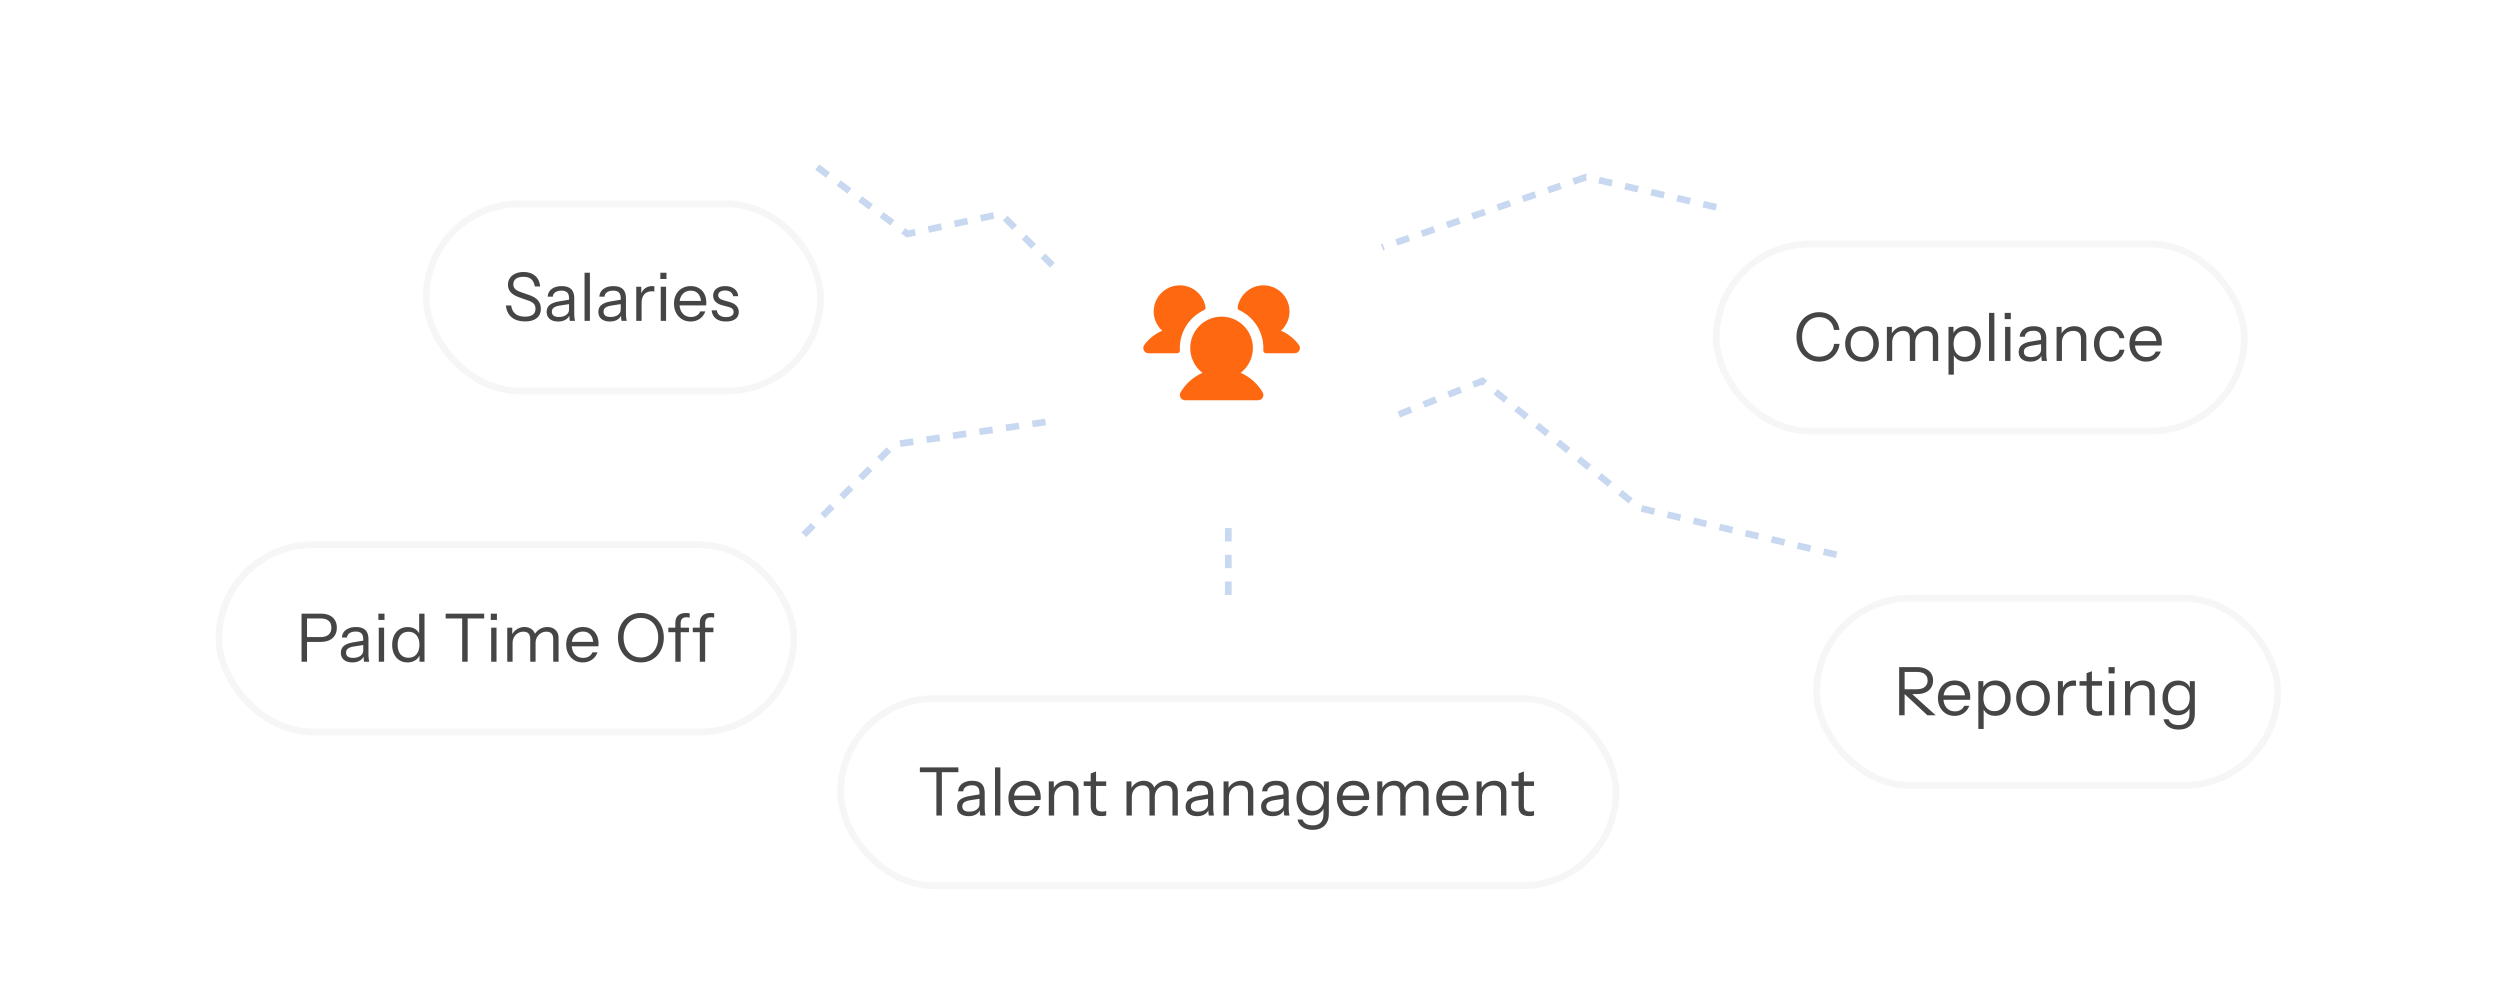 <svg width="374" height="147" viewBox="0 0 374 147" fill="none" xmlns="http://www.w3.org/2000/svg">
<g filter="url(#filter0_dd_2_18)">
<circle cx="182.752" cy="50.5" r="28.5" fill="white"/>
</g>
<path d="M176.514 52.434C176.517 52.486 176.509 52.539 176.49 52.589C176.472 52.639 176.443 52.684 176.407 52.722C176.37 52.761 176.326 52.791 176.278 52.812C176.229 52.833 176.176 52.844 176.123 52.844H171.815C171.639 52.844 171.467 52.785 171.329 52.675C171.191 52.566 171.094 52.413 171.053 52.241C171.028 52.124 171.029 52.002 171.057 51.885C171.084 51.768 171.137 51.659 171.211 51.565C171.901 50.65 172.815 49.931 173.866 49.476C173.404 49.055 173.051 48.53 172.834 47.945C172.617 47.36 172.544 46.731 172.621 46.111C172.697 45.492 172.921 44.9 173.273 44.385C173.625 43.869 174.096 43.446 174.645 43.15C175.194 42.854 175.807 42.694 176.431 42.683C177.055 42.673 177.672 42.812 178.232 43.089C178.791 43.366 179.276 43.773 179.645 44.276C180.015 44.779 180.259 45.363 180.356 45.98C180.368 46.062 180.354 46.147 180.314 46.221C180.274 46.294 180.211 46.353 180.134 46.388C179.051 46.889 178.133 47.689 177.489 48.695C176.846 49.7 176.503 50.869 176.502 52.062C176.502 52.188 176.502 52.311 176.514 52.434ZM194.288 51.563C193.6 50.651 192.687 49.931 191.639 49.476C192.1 49.055 192.454 48.53 192.671 47.945C192.887 47.36 192.961 46.731 192.884 46.111C192.808 45.492 192.584 44.9 192.232 44.385C191.88 43.869 191.409 43.446 190.86 43.15C190.31 42.854 189.698 42.694 189.074 42.683C188.45 42.673 187.832 42.812 187.273 43.089C186.714 43.366 186.229 43.773 185.86 44.276C185.49 44.779 185.246 45.363 185.149 45.98C185.136 46.062 185.151 46.147 185.191 46.221C185.231 46.294 185.294 46.353 185.371 46.388C186.454 46.889 187.372 47.689 188.015 48.695C188.659 49.7 189.001 50.869 189.002 52.062C189.002 52.188 189.002 52.311 188.991 52.434C188.988 52.486 188.996 52.539 189.015 52.589C189.033 52.639 189.061 52.684 189.098 52.722C189.134 52.761 189.178 52.791 189.227 52.812C189.276 52.833 189.328 52.844 189.381 52.844H193.69C193.866 52.844 194.037 52.785 194.176 52.675C194.314 52.566 194.411 52.413 194.452 52.241C194.477 52.123 194.476 52.002 194.448 51.885C194.421 51.767 194.367 51.658 194.292 51.563H194.288ZM185.596 55.78C186.374 55.185 186.946 54.36 187.231 53.423C187.516 52.485 187.5 51.482 187.185 50.554C186.871 49.626 186.274 48.82 185.477 48.249C184.681 47.678 183.726 47.371 182.746 47.371C181.766 47.371 180.811 47.678 180.015 48.249C179.219 48.82 178.621 49.626 178.307 50.554C177.992 51.482 177.976 52.485 178.261 53.423C178.546 54.36 179.118 55.185 179.896 55.78C178.516 56.378 177.363 57.403 176.607 58.703C176.538 58.822 176.502 58.957 176.502 59.094C176.502 59.231 176.538 59.366 176.607 59.484C176.676 59.603 176.774 59.702 176.893 59.77C177.012 59.839 177.146 59.875 177.284 59.875H188.221C188.358 59.875 188.493 59.839 188.612 59.77C188.731 59.702 188.829 59.603 188.898 59.484C188.966 59.366 189.003 59.231 189.003 59.094C189.003 58.957 188.966 58.822 188.898 58.703C188.14 57.402 186.985 56.377 185.603 55.78H185.596Z" fill="#FE6811"/>
<g filter="url(#filter1_dd_2_18)">
<rect x="32.252" y="65" width="87" height="29" rx="14.5" fill="white"/>
<rect x="32.752" y="65.5" width="86" height="28" rx="14" stroke="#F6F6F6"/>
<path d="M45.112 83V75.8H47.972C48.486 75.8 48.922 75.883 49.282 76.05C49.642 76.217 49.916 76.457 50.102 76.77C50.296 77.083 50.392 77.46 50.392 77.9C50.392 78.34 50.296 78.72 50.102 79.04C49.916 79.353 49.642 79.597 49.282 79.77C48.922 79.943 48.486 80.03 47.972 80.03H45.712V79.31H47.942C48.476 79.31 48.879 79.19 49.152 78.95C49.432 78.703 49.572 78.353 49.572 77.9C49.572 77.447 49.436 77.103 49.162 76.87C48.889 76.637 48.482 76.52 47.942 76.52H45.932V83H45.112ZM54.462 83C54.435 82.887 54.415 82.757 54.402 82.61C54.395 82.463 54.392 82.277 54.392 82.05H54.342V79.61C54.342 79.223 54.252 78.94 54.072 78.76C53.898 78.573 53.615 78.48 53.222 78.48C52.835 78.48 52.525 78.56 52.292 78.72C52.065 78.873 51.938 79.093 51.912 79.38H51.142C51.175 78.887 51.382 78.5 51.762 78.22C52.142 77.94 52.638 77.8 53.252 77.8C53.885 77.8 54.355 77.95 54.662 78.25C54.968 78.55 55.122 79 55.122 79.6V82.05C55.122 82.197 55.132 82.35 55.152 82.51C55.172 82.663 55.198 82.827 55.232 83H54.462ZM52.712 83.1C52.185 83.1 51.765 82.973 51.452 82.72C51.145 82.46 50.992 82.107 50.992 81.66C50.992 81.213 51.145 80.867 51.452 80.62C51.758 80.373 52.205 80.2 52.792 80.1L54.572 79.8V80.46L52.912 80.72C52.538 80.78 52.255 80.88 52.062 81.02C51.868 81.16 51.772 81.363 51.772 81.63C51.772 81.89 51.858 82.087 52.032 82.22C52.212 82.353 52.475 82.42 52.822 82.42C53.268 82.42 53.632 82.32 53.912 82.12C54.198 81.913 54.342 81.647 54.342 81.32L54.472 82.03C54.365 82.37 54.155 82.633 53.842 82.82C53.535 83.007 53.158 83.1 52.712 83.1ZM56.664 83V77.9H57.464V83H56.664ZM56.604 76.74V75.8H57.524V76.74H56.604ZM62.757 83V81.81L62.857 81.84C62.73 82.227 62.497 82.533 62.157 82.76C61.823 82.987 61.423 83.1 60.957 83.1C60.497 83.1 60.093 82.99 59.747 82.77C59.407 82.55 59.14 82.243 58.947 81.85C58.76 81.457 58.667 80.997 58.667 80.47C58.667 79.937 58.763 79.47 58.957 79.07C59.15 78.67 59.42 78.36 59.767 78.14C60.113 77.92 60.52 77.81 60.987 77.81C61.467 77.81 61.87 77.927 62.197 78.16C62.523 78.393 62.747 78.723 62.867 79.15L62.707 79.17V75.8H63.507V83H62.757ZM61.107 82.4C61.62 82.4 62.02 82.227 62.307 81.88C62.6 81.527 62.747 81.047 62.747 80.44C62.747 79.847 62.6 79.377 62.307 79.03C62.013 78.683 61.613 78.51 61.107 78.51C60.6 78.51 60.203 78.683 59.917 79.03C59.63 79.377 59.487 79.857 59.487 80.47C59.487 81.07 59.63 81.543 59.917 81.89C60.203 82.23 60.6 82.4 61.107 82.4ZM69.143 83V76.52H66.673V75.8H72.433V76.52H69.963V83H69.143ZM73.48 83V77.9H74.28V83H73.48ZM73.42 76.74V75.8H74.34V76.74H73.42ZM75.882 83V77.9H76.632V79.1H76.683V83H75.882ZM79.323 83V79.62C79.323 79.233 79.236 78.95 79.062 78.77C78.889 78.59 78.639 78.5 78.312 78.5C78.006 78.5 77.729 78.573 77.483 78.72C77.236 78.867 77.039 79.07 76.892 79.33C76.752 79.59 76.683 79.893 76.683 80.24L76.552 79.03C76.726 78.65 76.986 78.35 77.332 78.13C77.679 77.91 78.056 77.8 78.463 77.8C78.956 77.8 79.356 77.947 79.662 78.24C79.969 78.527 80.123 78.917 80.123 79.41V83H79.323ZM82.763 83V79.62C82.763 79.233 82.676 78.95 82.502 78.77C82.329 78.59 82.079 78.5 81.752 78.5C81.446 78.5 81.169 78.573 80.922 78.72C80.676 78.867 80.479 79.07 80.332 79.33C80.192 79.59 80.123 79.893 80.123 80.24L79.922 79.03C80.096 78.65 80.362 78.35 80.722 78.13C81.082 77.91 81.469 77.8 81.882 77.8C82.376 77.8 82.779 77.947 83.093 78.24C83.406 78.527 83.562 78.917 83.562 79.41V83H82.763ZM87.191 83.1C86.705 83.1 86.275 82.987 85.901 82.76C85.528 82.527 85.235 82.21 85.021 81.81C84.808 81.41 84.701 80.95 84.701 80.43C84.701 79.91 84.805 79.453 85.011 79.06C85.225 78.66 85.521 78.35 85.901 78.13C86.281 77.91 86.718 77.8 87.211 77.8C87.685 77.8 88.095 77.903 88.441 78.11C88.795 78.317 89.065 78.607 89.251 78.98C89.445 79.353 89.541 79.793 89.541 80.3C89.541 80.367 89.538 80.43 89.531 80.49C89.531 80.55 89.525 80.617 89.511 80.69H85.301V80.02H89.021L88.761 80.39C88.761 79.777 88.625 79.307 88.351 78.98C88.085 78.647 87.705 78.48 87.211 78.48C86.705 78.48 86.295 78.657 85.981 79.01C85.675 79.357 85.521 79.827 85.521 80.42C85.521 81.027 85.675 81.513 85.981 81.88C86.295 82.24 86.711 82.42 87.231 82.42C87.558 82.42 87.845 82.35 88.091 82.21C88.338 82.063 88.518 81.857 88.631 81.59H89.391C89.225 82.057 88.945 82.427 88.551 82.7C88.165 82.967 87.711 83.1 87.191 83.1ZM95.878 83.1C95.378 83.1 94.918 83.01 94.498 82.83C94.084 82.643 93.724 82.383 93.418 82.05C93.111 81.71 92.871 81.313 92.698 80.86C92.531 80.407 92.448 79.91 92.448 79.37C92.448 78.657 92.594 78.023 92.888 77.47C93.181 76.917 93.584 76.483 94.098 76.17C94.618 75.857 95.208 75.7 95.868 75.7C96.541 75.7 97.134 75.857 97.648 76.17C98.168 76.483 98.574 76.917 98.868 77.47C99.161 78.023 99.308 78.66 99.308 79.38C99.308 79.92 99.221 80.417 99.048 80.87C98.881 81.323 98.644 81.717 98.338 82.05C98.031 82.383 97.668 82.643 97.248 82.83C96.828 83.01 96.371 83.1 95.878 83.1ZM95.868 82.36C96.381 82.36 96.831 82.233 97.218 81.98C97.611 81.72 97.918 81.363 98.138 80.91C98.358 80.457 98.468 79.94 98.468 79.36C98.468 78.787 98.358 78.28 98.138 77.84C97.924 77.4 97.621 77.057 97.228 76.81C96.841 76.563 96.388 76.44 95.868 76.44C95.348 76.44 94.894 76.563 94.508 76.81C94.121 77.057 93.821 77.4 93.608 77.84C93.394 78.273 93.288 78.78 93.288 79.36C93.288 79.947 93.394 80.467 93.608 80.92C93.828 81.367 94.131 81.72 94.518 81.98C94.904 82.233 95.354 82.36 95.868 82.36ZM101.029 83V77.18C101.029 76.713 101.162 76.35 101.429 76.09C101.702 75.83 102.116 75.7 102.669 75.7C102.802 75.7 102.906 75.707 102.979 75.72C103.059 75.733 103.126 75.75 103.179 75.77V76.4C103.132 76.387 103.066 76.373 102.979 76.36C102.899 76.347 102.812 76.34 102.719 76.34C102.412 76.34 102.186 76.417 102.039 76.57C101.899 76.723 101.829 76.94 101.829 77.22V83H101.029ZM99.979 78.58V77.9H103.069V78.58H99.979ZM104.691 83V77.18C104.691 76.713 104.825 76.35 105.091 76.09C105.365 75.83 105.778 75.7 106.331 75.7C106.465 75.7 106.568 75.707 106.641 75.72C106.721 75.733 106.788 75.75 106.841 75.77V76.4C106.795 76.387 106.728 76.373 106.641 76.36C106.561 76.347 106.475 76.34 106.381 76.34C106.075 76.34 105.848 76.417 105.701 76.57C105.561 76.723 105.491 76.94 105.491 77.22V83H104.691ZM103.641 78.58V77.9H106.731V78.58H103.641Z" fill="#454545"/>
</g>
<g filter="url(#filter2_dd_2_18)">
<rect x="63.252" y="14" width="60" height="29" rx="14.5" fill="white"/>
<rect x="63.752" y="14.5" width="59" height="28" rx="14" stroke="#F6F6F6"/>
<path d="M78.552 32.09C77.712 32.09 77.042 31.883 76.542 31.47C76.049 31.057 75.759 30.467 75.672 29.7H76.472C76.546 30.253 76.756 30.67 77.102 30.95C77.449 31.23 77.929 31.37 78.542 31.37C79.062 31.37 79.452 31.273 79.712 31.08C79.979 30.88 80.112 30.59 80.112 30.21C80.112 29.883 80.022 29.623 79.842 29.43C79.662 29.237 79.382 29.077 79.002 28.95L77.792 28.53C77.179 28.317 76.726 28.06 76.432 27.76C76.139 27.453 75.992 27.067 75.992 26.6C75.992 26.213 76.089 25.88 76.282 25.6C76.476 25.313 76.749 25.09 77.102 24.93C77.456 24.77 77.866 24.69 78.332 24.69C79.052 24.69 79.629 24.88 80.062 25.26C80.496 25.633 80.746 26.167 80.812 26.86H80.012C79.926 26.36 79.746 25.993 79.472 25.76C79.206 25.527 78.819 25.41 78.312 25.41C77.832 25.41 77.459 25.507 77.192 25.7C76.926 25.893 76.792 26.167 76.792 26.52C76.792 26.82 76.886 27.06 77.072 27.24C77.259 27.42 77.549 27.577 77.942 27.71L79.232 28.16C79.792 28.353 80.212 28.617 80.492 28.95C80.772 29.277 80.912 29.693 80.912 30.2C80.912 30.8 80.706 31.267 80.292 31.6C79.886 31.927 79.306 32.09 78.552 32.09ZM85.247 32C85.22 31.887 85.2 31.757 85.187 31.61C85.18 31.463 85.177 31.277 85.177 31.05H85.127V28.61C85.127 28.223 85.037 27.94 84.857 27.76C84.684 27.573 84.4 27.48 84.007 27.48C83.62 27.48 83.31 27.56 83.077 27.72C82.85 27.873 82.724 28.093 82.697 28.38H81.927C81.96 27.887 82.167 27.5 82.547 27.22C82.927 26.94 83.424 26.8 84.037 26.8C84.67 26.8 85.14 26.95 85.447 27.25C85.754 27.55 85.907 28 85.907 28.6V31.05C85.907 31.197 85.917 31.35 85.937 31.51C85.957 31.663 85.984 31.827 86.017 32H85.247ZM83.497 32.1C82.97 32.1 82.55 31.973 82.237 31.72C81.93 31.46 81.777 31.107 81.777 30.66C81.777 30.213 81.93 29.867 82.237 29.62C82.544 29.373 82.99 29.2 83.577 29.1L85.357 28.8V29.46L83.697 29.72C83.324 29.78 83.04 29.88 82.847 30.02C82.654 30.16 82.557 30.363 82.557 30.63C82.557 30.89 82.644 31.087 82.817 31.22C82.997 31.353 83.26 31.42 83.607 31.42C84.054 31.42 84.417 31.32 84.697 31.12C84.984 30.913 85.127 30.647 85.127 30.32L85.257 31.03C85.15 31.37 84.94 31.633 84.627 31.82C84.32 32.007 83.944 32.1 83.497 32.1ZM87.449 32V24.8H88.249V32H87.449ZM92.981 32C92.955 31.887 92.935 31.757 92.921 31.61C92.915 31.463 92.911 31.277 92.911 31.05H92.861V28.61C92.861 28.223 92.771 27.94 92.591 27.76C92.418 27.573 92.135 27.48 91.741 27.48C91.355 27.48 91.045 27.56 90.811 27.72C90.585 27.873 90.458 28.093 90.431 28.38H89.661C89.695 27.887 89.901 27.5 90.281 27.22C90.661 26.94 91.158 26.8 91.771 26.8C92.405 26.8 92.875 26.95 93.181 27.25C93.488 27.55 93.641 28 93.641 28.6V31.05C93.641 31.197 93.651 31.35 93.671 31.51C93.691 31.663 93.718 31.827 93.751 32H92.981ZM91.231 32.1C90.705 32.1 90.285 31.973 89.971 31.72C89.665 31.46 89.511 31.107 89.511 30.66C89.511 30.213 89.665 29.867 89.971 29.62C90.278 29.373 90.725 29.2 91.311 29.1L93.091 28.8V29.46L91.431 29.72C91.058 29.78 90.775 29.88 90.581 30.02C90.388 30.16 90.291 30.363 90.291 30.63C90.291 30.89 90.378 31.087 90.551 31.22C90.731 31.353 90.995 31.42 91.341 31.42C91.788 31.42 92.151 31.32 92.431 31.12C92.718 30.913 92.861 30.647 92.861 30.32L92.991 31.03C92.885 31.37 92.675 31.633 92.361 31.82C92.055 32.007 91.678 32.1 91.231 32.1ZM95.183 32V26.9H95.933V28.2H95.983V32H95.183ZM95.983 29.34L95.853 28.13C95.973 27.697 96.187 27.367 96.493 27.14C96.8 26.913 97.153 26.8 97.553 26.8C97.72 26.8 97.833 26.813 97.893 26.84V27.61C97.86 27.597 97.813 27.59 97.753 27.59C97.693 27.583 97.62 27.58 97.533 27.58C97.027 27.58 96.64 27.733 96.373 28.04C96.113 28.34 95.983 28.773 95.983 29.34ZM98.845 32V26.9H99.645V32H98.845ZM98.785 25.74V24.8H99.705V25.74H98.785ZM103.318 32.1C102.832 32.1 102.402 31.987 102.028 31.76C101.655 31.527 101.362 31.21 101.148 30.81C100.935 30.41 100.828 29.95 100.828 29.43C100.828 28.91 100.932 28.453 101.138 28.06C101.352 27.66 101.648 27.35 102.028 27.13C102.408 26.91 102.845 26.8 103.338 26.8C103.812 26.8 104.222 26.903 104.568 27.11C104.922 27.317 105.192 27.607 105.378 27.98C105.572 28.353 105.668 28.793 105.668 29.3C105.668 29.367 105.665 29.43 105.658 29.49C105.658 29.55 105.652 29.617 105.638 29.69H101.428V29.02H105.148L104.888 29.39C104.888 28.777 104.752 28.307 104.478 27.98C104.212 27.647 103.832 27.48 103.338 27.48C102.832 27.48 102.422 27.657 102.108 28.01C101.802 28.357 101.648 28.827 101.648 29.42C101.648 30.027 101.802 30.513 102.108 30.88C102.422 31.24 102.838 31.42 103.358 31.42C103.685 31.42 103.972 31.35 104.218 31.21C104.465 31.063 104.645 30.857 104.758 30.59H105.518C105.352 31.057 105.072 31.427 104.678 31.7C104.292 31.967 103.838 32.1 103.318 32.1ZM108.603 32.1C107.976 32.1 107.476 31.957 107.103 31.67C106.729 31.377 106.516 30.963 106.463 30.43H107.233C107.279 30.757 107.423 31.007 107.663 31.18C107.903 31.353 108.223 31.44 108.623 31.44C108.976 31.44 109.253 31.373 109.453 31.24C109.653 31.107 109.753 30.917 109.753 30.67C109.753 30.497 109.696 30.347 109.583 30.22C109.469 30.087 109.243 29.977 108.903 29.89L108.083 29.68C107.616 29.56 107.266 29.377 107.033 29.13C106.799 28.877 106.683 28.577 106.683 28.23C106.683 27.79 106.846 27.443 107.173 27.19C107.499 26.93 107.943 26.8 108.503 26.8C109.056 26.8 109.506 26.933 109.853 27.2C110.199 27.467 110.396 27.837 110.443 28.31H109.673C109.626 28.037 109.499 27.827 109.293 27.68C109.086 27.533 108.813 27.46 108.473 27.46C108.146 27.46 107.893 27.523 107.713 27.65C107.533 27.77 107.443 27.943 107.443 28.17C107.443 28.343 107.506 28.493 107.633 28.62C107.766 28.747 107.986 28.853 108.293 28.94L109.093 29.16C109.566 29.287 109.923 29.48 110.163 29.74C110.403 30 110.523 30.313 110.523 30.68C110.523 31.127 110.353 31.477 110.013 31.73C109.673 31.977 109.203 32.1 108.603 32.1Z" fill="#454545"/>
</g>
<g filter="url(#filter3_dd_2_18)">
<rect x="125.252" y="88" width="117" height="29" rx="14.5" fill="white"/>
<rect x="125.752" y="88.5" width="116" height="28" rx="14" stroke="#F6F6F6"/>
<path d="M140.082 106V99.52H137.612V98.8H143.372V99.52H140.902V106H140.082ZM146.651 106C146.625 105.887 146.605 105.757 146.591 105.61C146.585 105.463 146.581 105.277 146.581 105.05H146.531V102.61C146.531 102.223 146.441 101.94 146.261 101.76C146.088 101.573 145.805 101.48 145.411 101.48C145.025 101.48 144.715 101.56 144.481 101.72C144.255 101.873 144.128 102.093 144.101 102.38H143.331C143.365 101.887 143.571 101.5 143.951 101.22C144.331 100.94 144.828 100.8 145.441 100.8C146.075 100.8 146.545 100.95 146.851 101.25C147.158 101.55 147.311 102 147.311 102.6V105.05C147.311 105.197 147.321 105.35 147.341 105.51C147.361 105.663 147.388 105.827 147.421 106H146.651ZM144.901 106.1C144.375 106.1 143.955 105.973 143.641 105.72C143.335 105.46 143.181 105.107 143.181 104.66C143.181 104.213 143.335 103.867 143.641 103.62C143.948 103.373 144.395 103.2 144.981 103.1L146.761 102.8V103.46L145.101 103.72C144.728 103.78 144.445 103.88 144.251 104.02C144.058 104.16 143.961 104.363 143.961 104.63C143.961 104.89 144.048 105.087 144.221 105.22C144.401 105.353 144.665 105.42 145.011 105.42C145.458 105.42 145.821 105.32 146.101 105.12C146.388 104.913 146.531 104.647 146.531 104.32L146.661 105.03C146.555 105.37 146.345 105.633 146.031 105.82C145.725 106.007 145.348 106.1 144.901 106.1ZM148.853 106V98.8H149.653V106H148.853ZM153.346 106.1C152.859 106.1 152.429 105.987 152.056 105.76C151.682 105.527 151.389 105.21 151.176 104.81C150.962 104.41 150.856 103.95 150.856 103.43C150.856 102.91 150.959 102.453 151.166 102.06C151.379 101.66 151.676 101.35 152.056 101.13C152.436 100.91 152.872 100.8 153.366 100.8C153.839 100.8 154.249 100.903 154.596 101.11C154.949 101.317 155.219 101.607 155.406 101.98C155.599 102.353 155.696 102.793 155.696 103.3C155.696 103.367 155.692 103.43 155.686 103.49C155.686 103.55 155.679 103.617 155.666 103.69H151.456V103.02H155.176L154.916 103.39C154.916 102.777 154.779 102.307 154.506 101.98C154.239 101.647 153.859 101.48 153.366 101.48C152.859 101.48 152.449 101.657 152.136 102.01C151.829 102.357 151.676 102.827 151.676 103.42C151.676 104.027 151.829 104.513 152.136 104.88C152.449 105.24 152.866 105.42 153.386 105.42C153.712 105.42 153.999 105.35 154.246 105.21C154.492 105.063 154.672 104.857 154.786 104.59H155.546C155.379 105.057 155.099 105.427 154.706 105.7C154.319 105.967 153.866 106.1 153.346 106.1ZM156.9 106V100.9H157.65V102.1H157.7V106H156.9ZM160.55 106V102.66C160.55 102.273 160.453 101.983 160.26 101.79C160.067 101.597 159.78 101.5 159.4 101.5C159.067 101.5 158.77 101.573 158.51 101.72C158.257 101.867 158.057 102.07 157.91 102.33C157.77 102.59 157.7 102.893 157.7 103.24L157.57 102.03C157.743 101.65 158.007 101.35 158.36 101.13C158.72 100.91 159.127 100.8 159.58 100.8C160.113 100.8 160.54 100.953 160.86 101.26C161.187 101.56 161.35 101.957 161.35 102.45V106H160.55ZM164.79 106.09C164.223 106.09 163.81 105.963 163.55 105.71C163.296 105.45 163.17 105.077 163.17 104.59V99.71L163.97 99.41V104.58C163.97 104.867 164.043 105.077 164.19 105.21C164.336 105.343 164.576 105.41 164.91 105.41C165.043 105.41 165.156 105.403 165.25 105.39C165.35 105.37 165.43 105.347 165.49 105.32V106C165.423 106.027 165.326 106.047 165.2 106.06C165.08 106.08 164.943 106.09 164.79 106.09ZM162.12 101.58V100.9H165.49V101.58H162.12ZM168.521 106V100.9H169.271V102.1H169.321V106H168.521ZM171.961 106V102.62C171.961 102.233 171.875 101.95 171.701 101.77C171.528 101.59 171.278 101.5 170.951 101.5C170.645 101.5 170.368 101.573 170.121 101.72C169.875 101.867 169.678 102.07 169.531 102.33C169.391 102.59 169.321 102.893 169.321 103.24L169.191 102.03C169.365 101.65 169.625 101.35 169.971 101.13C170.318 100.91 170.695 100.8 171.101 100.8C171.595 100.8 171.995 100.947 172.301 101.24C172.608 101.527 172.761 101.917 172.761 102.41V106H171.961ZM175.401 106V102.62C175.401 102.233 175.315 101.95 175.141 101.77C174.968 101.59 174.718 101.5 174.391 101.5C174.085 101.5 173.808 101.573 173.561 101.72C173.315 101.867 173.118 102.07 172.971 102.33C172.831 102.59 172.761 102.893 172.761 103.24L172.561 102.03C172.735 101.65 173.001 101.35 173.361 101.13C173.721 100.91 174.108 100.8 174.521 100.8C175.015 100.8 175.418 100.947 175.731 101.24C176.045 101.527 176.201 101.917 176.201 102.41V106H175.401ZM180.841 106C180.814 105.887 180.794 105.757 180.781 105.61C180.774 105.463 180.771 105.277 180.771 105.05H180.721V102.61C180.721 102.223 180.631 101.94 180.451 101.76C180.277 101.573 179.994 101.48 179.601 101.48C179.214 101.48 178.904 101.56 178.671 101.72C178.444 101.873 178.317 102.093 178.291 102.38H177.521C177.554 101.887 177.761 101.5 178.141 101.22C178.521 100.94 179.017 100.8 179.631 100.8C180.264 100.8 180.734 100.95 181.041 101.25C181.347 101.55 181.501 102 181.501 102.6V105.05C181.501 105.197 181.511 105.35 181.531 105.51C181.551 105.663 181.577 105.827 181.611 106H180.841ZM179.091 106.1C178.564 106.1 178.144 105.973 177.831 105.72C177.524 105.46 177.371 105.107 177.371 104.66C177.371 104.213 177.524 103.867 177.831 103.62C178.137 103.373 178.584 103.2 179.171 103.1L180.951 102.8V103.46L179.291 103.72C178.917 103.78 178.634 103.88 178.441 104.02C178.247 104.16 178.151 104.363 178.151 104.63C178.151 104.89 178.237 105.087 178.411 105.22C178.591 105.353 178.854 105.42 179.201 105.42C179.647 105.42 180.011 105.32 180.291 105.12C180.577 104.913 180.721 104.647 180.721 104.32L180.851 105.03C180.744 105.37 180.534 105.633 180.221 105.82C179.914 106.007 179.537 106.1 179.091 106.1ZM183.043 106V100.9H183.793V102.1H183.843V106H183.043ZM186.693 106V102.66C186.693 102.273 186.596 101.983 186.403 101.79C186.209 101.597 185.923 101.5 185.543 101.5C185.209 101.5 184.913 101.573 184.653 101.72C184.399 101.867 184.199 102.07 184.053 102.33C183.913 102.59 183.843 102.893 183.843 103.24L183.713 102.03C183.886 101.65 184.149 101.35 184.503 101.13C184.863 100.91 185.269 100.8 185.723 100.8C186.256 100.8 186.683 100.953 187.003 101.26C187.329 101.56 187.493 101.957 187.493 102.45V106H186.693ZM192.13 106C192.103 105.887 192.083 105.757 192.07 105.61C192.063 105.463 192.06 105.277 192.06 105.05H192.01V102.61C192.01 102.223 191.92 101.94 191.74 101.76C191.566 101.573 191.283 101.48 190.89 101.48C190.503 101.48 190.193 101.56 189.96 101.72C189.733 101.873 189.606 102.093 189.58 102.38H188.81C188.843 101.887 189.05 101.5 189.43 101.22C189.81 100.94 190.306 100.8 190.92 100.8C191.553 100.8 192.023 100.95 192.33 101.25C192.636 101.55 192.79 102 192.79 102.6V105.05C192.79 105.197 192.8 105.35 192.82 105.51C192.84 105.663 192.866 105.827 192.9 106H192.13ZM190.38 106.1C189.853 106.1 189.433 105.973 189.12 105.72C188.813 105.46 188.66 105.107 188.66 104.66C188.66 104.213 188.813 103.867 189.12 103.62C189.426 103.373 189.873 103.2 190.46 103.1L192.24 102.8V103.46L190.58 103.72C190.206 103.78 189.923 103.88 189.73 104.02C189.536 104.16 189.44 104.363 189.44 104.63C189.44 104.89 189.526 105.087 189.7 105.22C189.88 105.353 190.143 105.42 190.49 105.42C190.936 105.42 191.3 105.32 191.58 105.12C191.866 104.913 192.01 104.647 192.01 104.32L192.14 105.03C192.033 105.37 191.823 105.633 191.51 105.82C191.203 106.007 190.826 106.1 190.38 106.1ZM196.362 108.15C195.755 108.15 195.248 108.007 194.842 107.72C194.442 107.44 194.198 107.067 194.112 106.6H194.872C194.945 106.867 195.108 107.077 195.362 107.23C195.622 107.39 195.972 107.47 196.412 107.47C196.932 107.47 197.325 107.327 197.592 107.04C197.858 106.76 197.992 106.347 197.992 105.8V104.71L198.092 104.73C197.978 105.117 197.752 105.427 197.412 105.66C197.072 105.887 196.668 106 196.202 106C195.755 106 195.362 105.893 195.022 105.68C194.682 105.46 194.418 105.157 194.232 104.77C194.045 104.383 193.952 103.933 193.952 103.42C193.952 102.9 194.048 102.443 194.242 102.05C194.435 101.657 194.705 101.353 195.052 101.14C195.405 100.92 195.815 100.81 196.282 100.81C196.762 100.81 197.162 100.927 197.482 101.16C197.808 101.393 198.025 101.727 198.132 102.16L198.042 102.17V100.9H198.792V105.8C198.792 106.527 198.575 107.1 198.142 107.52C197.708 107.94 197.115 108.15 196.362 108.15ZM196.402 105.31C196.902 105.31 197.298 105.137 197.592 104.79C197.885 104.443 198.032 103.973 198.032 103.38C198.032 102.8 197.885 102.343 197.592 102.01C197.298 101.67 196.902 101.5 196.402 101.5C195.895 101.5 195.495 101.67 195.202 102.01C194.915 102.35 194.772 102.817 194.772 103.41C194.772 103.99 194.918 104.453 195.212 104.8C195.505 105.14 195.902 105.31 196.402 105.31ZM202.486 106.1C202 106.1 201.57 105.987 201.196 105.76C200.823 105.527 200.53 105.21 200.316 104.81C200.103 104.41 199.996 103.95 199.996 103.43C199.996 102.91 200.1 102.453 200.306 102.06C200.52 101.66 200.816 101.35 201.196 101.13C201.576 100.91 202.013 100.8 202.506 100.8C202.98 100.8 203.39 100.903 203.736 101.11C204.09 101.317 204.36 101.607 204.546 101.98C204.74 102.353 204.836 102.793 204.836 103.3C204.836 103.367 204.833 103.43 204.826 103.49C204.826 103.55 204.82 103.617 204.806 103.69H200.596V103.02H204.316L204.056 103.39C204.056 102.777 203.92 102.307 203.646 101.98C203.38 101.647 203 101.48 202.506 101.48C202 101.48 201.59 101.657 201.276 102.01C200.97 102.357 200.816 102.827 200.816 103.42C200.816 104.027 200.97 104.513 201.276 104.88C201.59 105.24 202.006 105.42 202.526 105.42C202.853 105.42 203.14 105.35 203.386 105.21C203.633 105.063 203.813 104.857 203.926 104.59H204.686C204.52 105.057 204.24 105.427 203.846 105.7C203.46 105.967 203.006 106.1 202.486 106.1ZM206.041 106V100.9H206.791V102.1H206.841V106H206.041ZM209.481 106V102.62C209.481 102.233 209.394 101.95 209.221 101.77C209.047 101.59 208.797 101.5 208.471 101.5C208.164 101.5 207.887 101.573 207.641 101.72C207.394 101.867 207.197 102.07 207.051 102.33C206.911 102.59 206.841 102.893 206.841 103.24L206.711 102.03C206.884 101.65 207.144 101.35 207.491 101.13C207.837 100.91 208.214 100.8 208.621 100.8C209.114 100.8 209.514 100.947 209.821 101.24C210.127 101.527 210.281 101.917 210.281 102.41V106H209.481ZM212.921 106V102.62C212.921 102.233 212.834 101.95 212.661 101.77C212.487 101.59 212.237 101.5 211.911 101.5C211.604 101.5 211.327 101.573 211.081 101.72C210.834 101.867 210.637 102.07 210.491 102.33C210.351 102.59 210.281 102.893 210.281 103.24L210.081 102.03C210.254 101.65 210.521 101.35 210.881 101.13C211.241 100.91 211.627 100.8 212.041 100.8C212.534 100.8 212.937 100.947 213.251 101.24C213.564 101.527 213.721 101.917 213.721 102.41V106H212.921ZM217.349 106.1C216.863 106.1 216.433 105.987 216.059 105.76C215.686 105.527 215.393 105.21 215.179 104.81C214.966 104.41 214.859 103.95 214.859 103.43C214.859 102.91 214.963 102.453 215.169 102.06C215.383 101.66 215.679 101.35 216.059 101.13C216.439 100.91 216.876 100.8 217.369 100.8C217.843 100.8 218.253 100.903 218.599 101.11C218.953 101.317 219.223 101.607 219.409 101.98C219.603 102.353 219.699 102.793 219.699 103.3C219.699 103.367 219.696 103.43 219.689 103.49C219.689 103.55 219.683 103.617 219.669 103.69H215.459V103.02H219.179L218.919 103.39C218.919 102.777 218.783 102.307 218.509 101.98C218.243 101.647 217.863 101.48 217.369 101.48C216.863 101.48 216.453 101.657 216.139 102.01C215.833 102.357 215.679 102.827 215.679 103.42C215.679 104.027 215.833 104.513 216.139 104.88C216.453 105.24 216.869 105.42 217.389 105.42C217.716 105.42 218.003 105.35 218.249 105.21C218.496 105.063 218.676 104.857 218.789 104.59H219.549C219.383 105.057 219.103 105.427 218.709 105.7C218.323 105.967 217.869 106.1 217.349 106.1ZM220.904 106V100.9H221.654V102.1H221.704V106H220.904ZM224.554 106V102.66C224.554 102.273 224.457 101.983 224.264 101.79C224.071 101.597 223.784 101.5 223.404 101.5C223.071 101.5 222.774 101.573 222.514 101.72C222.261 101.867 222.061 102.07 221.914 102.33C221.774 102.59 221.704 102.893 221.704 103.24L221.574 102.03C221.747 101.65 222.011 101.35 222.364 101.13C222.724 100.91 223.131 100.8 223.584 100.8C224.117 100.8 224.544 100.953 224.864 101.26C225.191 101.56 225.354 101.957 225.354 102.45V106H224.554ZM228.794 106.09C228.227 106.09 227.814 105.963 227.554 105.71C227.3 105.45 227.174 105.077 227.174 104.59V99.71L227.974 99.41V104.58C227.974 104.867 228.047 105.077 228.194 105.21C228.34 105.343 228.58 105.41 228.914 105.41C229.047 105.41 229.16 105.403 229.254 105.39C229.354 105.37 229.434 105.347 229.494 105.32V106C229.427 106.027 229.33 106.047 229.204 106.06C229.084 106.08 228.947 106.09 228.794 106.09ZM226.124 101.58V100.9H229.494V101.58H226.124Z" fill="#454545"/>
</g>
<g filter="url(#filter4_dd_2_18)">
<rect x="256.252" y="20" width="80" height="29" rx="14.5" fill="white"/>
<rect x="256.752" y="20.5" width="79" height="28" rx="14" stroke="#F6F6F6"/>
<path d="M272.162 38.1C271.669 38.1 271.212 38.01 270.792 37.83C270.379 37.643 270.019 37.387 269.712 37.06C269.406 36.727 269.169 36.337 269.002 35.89C268.836 35.437 268.752 34.94 268.752 34.4C268.752 33.86 268.836 33.367 269.002 32.92C269.169 32.467 269.402 32.077 269.702 31.75C270.009 31.417 270.369 31.16 270.782 30.98C271.202 30.793 271.659 30.7 272.152 30.7C272.692 30.7 273.176 30.81 273.602 31.03C274.036 31.25 274.389 31.56 274.662 31.96C274.942 32.36 275.116 32.827 275.182 33.36H274.362C274.282 32.767 274.046 32.3 273.652 31.96C273.266 31.613 272.769 31.44 272.162 31.44C271.649 31.44 271.199 31.567 270.812 31.82C270.426 32.067 270.126 32.413 269.912 32.86C269.699 33.3 269.592 33.813 269.592 34.4C269.592 34.987 269.699 35.503 269.912 35.95C270.126 36.39 270.426 36.737 270.812 36.99C271.199 37.237 271.646 37.36 272.152 37.36C272.772 37.36 273.279 37.187 273.672 36.84C274.072 36.493 274.309 36.027 274.382 35.44H275.202C275.136 35.973 274.962 36.44 274.682 36.84C274.409 37.24 274.056 37.55 273.622 37.77C273.196 37.99 272.709 38.1 272.162 38.1ZM278.555 38.1C278.055 38.1 277.615 37.983 277.235 37.75C276.855 37.517 276.559 37.2 276.345 36.8C276.139 36.393 276.035 35.937 276.035 35.43C276.035 34.917 276.142 34.463 276.355 34.07C276.569 33.677 276.862 33.367 277.235 33.14C277.615 32.913 278.055 32.8 278.555 32.8C279.062 32.8 279.502 32.913 279.875 33.14C280.255 33.367 280.549 33.677 280.755 34.07C280.969 34.463 281.075 34.917 281.075 35.43C281.075 35.937 280.969 36.393 280.755 36.8C280.549 37.2 280.255 37.517 279.875 37.75C279.502 37.983 279.062 38.1 278.555 38.1ZM278.555 37.42C278.902 37.42 279.202 37.337 279.455 37.17C279.709 36.997 279.905 36.76 280.045 36.46C280.185 36.16 280.255 35.813 280.255 35.42C280.255 34.833 280.099 34.363 279.785 34.01C279.479 33.657 279.069 33.48 278.555 33.48C278.049 33.48 277.639 33.657 277.325 34.01C277.012 34.363 276.855 34.833 276.855 35.42C276.855 35.813 276.925 36.16 277.065 36.46C277.205 36.76 277.402 36.997 277.655 37.17C277.915 37.337 278.215 37.42 278.555 37.42ZM282.275 38V32.9H283.025V34.1H283.075V38H282.275ZM285.715 38V34.62C285.715 34.233 285.628 33.95 285.455 33.77C285.282 33.59 285.032 33.5 284.705 33.5C284.398 33.5 284.122 33.573 283.875 33.72C283.628 33.867 283.432 34.07 283.285 34.33C283.145 34.59 283.075 34.893 283.075 35.24L282.945 34.03C283.118 33.65 283.378 33.35 283.725 33.13C284.072 32.91 284.448 32.8 284.855 32.8C285.348 32.8 285.748 32.947 286.055 33.24C286.362 33.527 286.515 33.917 286.515 34.41V38H285.715ZM289.155 38V34.62C289.155 34.233 289.068 33.95 288.895 33.77C288.722 33.59 288.472 33.5 288.145 33.5C287.838 33.5 287.562 33.573 287.315 33.72C287.068 33.867 286.872 34.07 286.725 34.33C286.585 34.59 286.515 34.893 286.515 35.24L286.315 34.03C286.488 33.65 286.755 33.35 287.115 33.13C287.475 32.91 287.862 32.8 288.275 32.8C288.768 32.8 289.172 32.947 289.485 33.24C289.798 33.527 289.955 33.917 289.955 34.41V38H289.155ZM294.014 38.09C293.534 38.09 293.131 37.973 292.804 37.74C292.477 37.507 292.254 37.177 292.134 36.75L292.294 36.73V40.05H291.494V32.9H292.244V34.09L292.134 34.06C292.261 33.667 292.501 33.36 292.854 33.14C293.207 32.913 293.617 32.8 294.084 32.8C294.537 32.8 294.931 32.91 295.264 33.13C295.604 33.35 295.867 33.657 296.054 34.05C296.241 34.443 296.334 34.903 296.334 35.43C296.334 35.963 296.237 36.43 296.044 36.83C295.851 37.23 295.581 37.54 295.234 37.76C294.887 37.98 294.481 38.09 294.014 38.09ZM293.894 37.39C294.401 37.39 294.797 37.217 295.084 36.87C295.371 36.517 295.514 36.037 295.514 35.43C295.514 34.83 295.371 34.36 295.084 34.02C294.797 33.673 294.401 33.5 293.894 33.5C293.387 33.5 292.987 33.677 292.694 34.03C292.401 34.377 292.254 34.853 292.254 35.46C292.254 36.053 292.401 36.523 292.694 36.87C292.987 37.217 293.387 37.39 293.894 37.39ZM297.558 38V30.8H298.358V38H297.558ZM299.961 38V32.9H300.761V38H299.961ZM299.901 31.74V30.8H300.821V31.74H299.901ZM305.464 38C305.437 37.887 305.417 37.757 305.404 37.61C305.397 37.463 305.394 37.277 305.394 37.05H305.344V34.61C305.344 34.223 305.254 33.94 305.074 33.76C304.9 33.573 304.617 33.48 304.224 33.48C303.837 33.48 303.527 33.56 303.294 33.72C303.067 33.873 302.94 34.093 302.914 34.38H302.144C302.177 33.887 302.384 33.5 302.764 33.22C303.144 32.94 303.64 32.8 304.254 32.8C304.887 32.8 305.357 32.95 305.664 33.25C305.97 33.55 306.124 34 306.124 34.6V37.05C306.124 37.197 306.134 37.35 306.154 37.51C306.174 37.663 306.2 37.827 306.234 38H305.464ZM303.714 38.1C303.187 38.1 302.767 37.973 302.454 37.72C302.147 37.46 301.994 37.107 301.994 36.66C301.994 36.213 302.147 35.867 302.454 35.62C302.76 35.373 303.207 35.2 303.794 35.1L305.574 34.8V35.46L303.914 35.72C303.54 35.78 303.257 35.88 303.064 36.02C302.87 36.16 302.774 36.363 302.774 36.63C302.774 36.89 302.86 37.087 303.034 37.22C303.214 37.353 303.477 37.42 303.824 37.42C304.27 37.42 304.634 37.32 304.914 37.12C305.2 36.913 305.344 36.647 305.344 36.32L305.474 37.03C305.367 37.37 305.157 37.633 304.844 37.82C304.537 38.007 304.16 38.1 303.714 38.1ZM307.666 38V32.9H308.416V34.1H308.466V38H307.666ZM311.316 38V34.66C311.316 34.273 311.219 33.983 311.026 33.79C310.832 33.597 310.546 33.5 310.166 33.5C309.832 33.5 309.536 33.573 309.276 33.72C309.022 33.867 308.822 34.07 308.676 34.33C308.536 34.59 308.466 34.893 308.466 35.24L308.336 34.03C308.509 33.65 308.772 33.35 309.126 33.13C309.486 32.91 309.892 32.8 310.346 32.8C310.879 32.8 311.306 32.953 311.626 33.26C311.952 33.56 312.116 33.957 312.116 34.45V38H311.316ZM315.672 38.1C315.205 38.1 314.789 37.987 314.422 37.76C314.062 37.527 313.775 37.21 313.562 36.81C313.355 36.403 313.252 35.943 313.252 35.43C313.252 34.917 313.355 34.463 313.562 34.07C313.775 33.677 314.062 33.367 314.422 33.14C314.789 32.913 315.202 32.8 315.662 32.8C316.042 32.8 316.382 32.873 316.682 33.02C316.989 33.167 317.239 33.377 317.432 33.65C317.632 33.917 317.759 34.23 317.812 34.59H317.072C317.005 34.263 316.852 33.997 316.612 33.79C316.372 33.583 316.062 33.48 315.682 33.48C315.355 33.48 315.072 33.56 314.832 33.72C314.592 33.88 314.405 34.107 314.272 34.4C314.139 34.693 314.072 35.037 314.072 35.43C314.072 35.823 314.139 36.17 314.272 36.47C314.405 36.77 314.592 37.003 314.832 37.17C315.079 37.337 315.365 37.42 315.692 37.42C316.059 37.42 316.365 37.32 316.612 37.12C316.859 36.913 317.015 36.647 317.082 36.32H317.822C317.762 36.673 317.629 36.987 317.422 37.26C317.222 37.527 316.972 37.733 316.672 37.88C316.372 38.027 316.039 38.1 315.672 38.1ZM321.055 38.1C320.568 38.1 320.138 37.987 319.765 37.76C319.391 37.527 319.098 37.21 318.885 36.81C318.671 36.41 318.565 35.95 318.565 35.43C318.565 34.91 318.668 34.453 318.875 34.06C319.088 33.66 319.385 33.35 319.765 33.13C320.145 32.91 320.581 32.8 321.075 32.8C321.548 32.8 321.958 32.903 322.305 33.11C322.658 33.317 322.928 33.607 323.115 33.98C323.308 34.353 323.405 34.793 323.405 35.3C323.405 35.367 323.401 35.43 323.395 35.49C323.395 35.55 323.388 35.617 323.375 35.69H319.165V35.02H322.885L322.625 35.39C322.625 34.777 322.488 34.307 322.215 33.98C321.948 33.647 321.568 33.48 321.075 33.48C320.568 33.48 320.158 33.657 319.845 34.01C319.538 34.357 319.385 34.827 319.385 35.42C319.385 36.027 319.538 36.513 319.845 36.88C320.158 37.24 320.575 37.42 321.095 37.42C321.421 37.42 321.708 37.35 321.955 37.21C322.201 37.063 322.381 36.857 322.495 36.59H323.255C323.088 37.057 322.808 37.427 322.415 37.7C322.028 37.967 321.575 38.1 321.055 38.1Z" fill="#454545"/>
</g>
<g filter="url(#filter5_dd_2_18)">
<rect x="271.252" y="73" width="70" height="29" rx="14.5" fill="white"/>
<rect x="271.752" y="73.5" width="69" height="28" rx="14" stroke="#F6F6F6"/>
<path d="M284.112 91V83.8H286.772C287.286 83.8 287.722 83.883 288.082 84.05C288.442 84.217 288.716 84.45 288.902 84.75C289.096 85.043 289.192 85.393 289.192 85.8C289.192 86.207 289.096 86.563 288.902 86.87C288.716 87.17 288.442 87.407 288.082 87.58C287.722 87.747 287.286 87.83 286.772 87.83H284.712V87.11H286.742C287.276 87.11 287.679 86.993 287.952 86.76C288.232 86.527 288.372 86.207 288.372 85.8C288.372 85.4 288.236 85.087 287.962 84.86C287.689 84.633 287.282 84.52 286.742 84.52H284.932V91H284.112ZM288.332 91L284.502 87.43H285.622L289.572 91H288.332ZM292.402 91.1C291.916 91.1 291.486 90.987 291.112 90.76C290.739 90.527 290.446 90.21 290.232 89.81C290.019 89.41 289.912 88.95 289.912 88.43C289.912 87.91 290.016 87.453 290.222 87.06C290.436 86.66 290.732 86.35 291.112 86.13C291.492 85.91 291.929 85.8 292.422 85.8C292.896 85.8 293.306 85.903 293.652 86.11C294.006 86.317 294.276 86.607 294.462 86.98C294.656 87.353 294.752 87.793 294.752 88.3C294.752 88.367 294.749 88.43 294.742 88.49C294.742 88.55 294.736 88.617 294.722 88.69H290.512V88.02H294.232L293.972 88.39C293.972 87.777 293.836 87.307 293.562 86.98C293.296 86.647 292.916 86.48 292.422 86.48C291.916 86.48 291.506 86.657 291.192 87.01C290.886 87.357 290.732 87.827 290.732 88.42C290.732 89.027 290.886 89.513 291.192 89.88C291.506 90.24 291.922 90.42 292.442 90.42C292.769 90.42 293.056 90.35 293.302 90.21C293.549 90.063 293.729 89.857 293.842 89.59H294.602C294.436 90.057 294.156 90.427 293.762 90.7C293.376 90.967 292.922 91.1 292.402 91.1ZM298.477 91.09C297.997 91.09 297.593 90.973 297.267 90.74C296.94 90.507 296.717 90.177 296.597 89.75L296.757 89.73V93.05H295.957V85.9H296.707V87.09L296.597 87.06C296.723 86.667 296.963 86.36 297.317 86.14C297.67 85.913 298.08 85.8 298.547 85.8C299 85.8 299.393 85.91 299.727 86.13C300.067 86.35 300.33 86.657 300.517 87.05C300.703 87.443 300.797 87.903 300.797 88.43C300.797 88.963 300.7 89.43 300.507 89.83C300.313 90.23 300.043 90.54 299.697 90.76C299.35 90.98 298.943 91.09 298.477 91.09ZM298.357 90.39C298.863 90.39 299.26 90.217 299.547 89.87C299.833 89.517 299.977 89.037 299.977 88.43C299.977 87.83 299.833 87.36 299.547 87.02C299.26 86.673 298.863 86.5 298.357 86.5C297.85 86.5 297.45 86.677 297.157 87.03C296.863 87.377 296.717 87.853 296.717 88.46C296.717 89.053 296.863 89.523 297.157 89.87C297.45 90.217 297.85 90.39 298.357 90.39ZM304.141 91.1C303.641 91.1 303.201 90.983 302.821 90.75C302.441 90.517 302.145 90.2 301.931 89.8C301.725 89.393 301.621 88.937 301.621 88.43C301.621 87.917 301.728 87.463 301.941 87.07C302.155 86.677 302.448 86.367 302.821 86.14C303.201 85.913 303.641 85.8 304.141 85.8C304.648 85.8 305.088 85.913 305.461 86.14C305.841 86.367 306.135 86.677 306.341 87.07C306.555 87.463 306.661 87.917 306.661 88.43C306.661 88.937 306.555 89.393 306.341 89.8C306.135 90.2 305.841 90.517 305.461 90.75C305.088 90.983 304.648 91.1 304.141 91.1ZM304.141 90.42C304.488 90.42 304.788 90.337 305.041 90.17C305.295 89.997 305.491 89.76 305.631 89.46C305.771 89.16 305.841 88.813 305.841 88.42C305.841 87.833 305.685 87.363 305.371 87.01C305.065 86.657 304.655 86.48 304.141 86.48C303.635 86.48 303.225 86.657 302.911 87.01C302.598 87.363 302.441 87.833 302.441 88.42C302.441 88.813 302.511 89.16 302.651 89.46C302.791 89.76 302.988 89.997 303.241 90.17C303.501 90.337 303.801 90.42 304.141 90.42ZM307.861 91V85.9H308.611V87.2H308.661V91H307.861ZM308.661 88.34L308.531 87.13C308.651 86.697 308.864 86.367 309.171 86.14C309.478 85.913 309.831 85.8 310.231 85.8C310.398 85.8 310.511 85.813 310.571 85.84V86.61C310.538 86.597 310.491 86.59 310.431 86.59C310.371 86.583 310.298 86.58 310.211 86.58C309.704 86.58 309.318 86.733 309.051 87.04C308.791 87.34 308.661 87.773 308.661 88.34ZM313.768 91.09C313.202 91.09 312.788 90.963 312.528 90.71C312.275 90.45 312.148 90.077 312.148 89.59V84.71L312.948 84.41V89.58C312.948 89.867 313.022 90.077 313.168 90.21C313.315 90.343 313.555 90.41 313.888 90.41C314.022 90.41 314.135 90.403 314.228 90.39C314.328 90.37 314.408 90.347 314.468 90.32V91C314.402 91.027 314.305 91.047 314.178 91.06C314.058 91.08 313.922 91.09 313.768 91.09ZM311.098 86.58V85.9H314.468V86.58H311.098ZM315.498 91V85.9H316.298V91H315.498ZM315.438 84.74V83.8H316.358V84.74H315.438ZM317.9 91V85.9H318.65V87.1H318.7V91H317.9ZM321.55 91V87.66C321.55 87.273 321.453 86.983 321.26 86.79C321.067 86.597 320.78 86.5 320.4 86.5C320.067 86.5 319.77 86.573 319.51 86.72C319.257 86.867 319.057 87.07 318.91 87.33C318.77 87.59 318.7 87.893 318.7 88.24L318.57 87.03C318.743 86.65 319.007 86.35 319.36 86.13C319.72 85.91 320.127 85.8 320.58 85.8C321.113 85.8 321.54 85.953 321.86 86.26C322.187 86.56 322.35 86.957 322.35 87.45V91H321.55ZM325.916 93.15C325.31 93.15 324.803 93.007 324.396 92.72C323.996 92.44 323.753 92.067 323.666 91.6H324.426C324.5 91.867 324.663 92.077 324.916 92.23C325.176 92.39 325.526 92.47 325.966 92.47C326.486 92.47 326.88 92.327 327.146 92.04C327.413 91.76 327.546 91.347 327.546 90.8V89.71L327.646 89.73C327.533 90.117 327.306 90.427 326.966 90.66C326.626 90.887 326.223 91 325.756 91C325.31 91 324.916 90.893 324.576 90.68C324.236 90.46 323.973 90.157 323.786 89.77C323.6 89.383 323.506 88.933 323.506 88.42C323.506 87.9 323.603 87.443 323.796 87.05C323.99 86.657 324.26 86.353 324.606 86.14C324.96 85.92 325.37 85.81 325.836 85.81C326.316 85.81 326.716 85.927 327.036 86.16C327.363 86.393 327.58 86.727 327.686 87.16L327.596 87.17V85.9H328.346V90.8C328.346 91.527 328.13 92.1 327.696 92.52C327.263 92.94 326.67 93.15 325.916 93.15ZM325.956 90.31C326.456 90.31 326.853 90.137 327.146 89.79C327.44 89.443 327.586 88.973 327.586 88.38C327.586 87.8 327.44 87.343 327.146 87.01C326.853 86.67 326.456 86.5 325.956 86.5C325.45 86.5 325.05 86.67 324.756 87.01C324.47 87.35 324.326 87.817 324.326 88.41C324.326 88.99 324.473 89.453 324.766 89.8C325.06 90.14 325.456 90.31 325.956 90.31Z" fill="#454545"/>
</g>
<path d="M120.252 80L133.752 66.5L157.252 63" stroke="#C7D8F0" stroke-dasharray="2 2"/>
<path d="M122.252 25L135.752 35L149.752 32L157.752 40" stroke="#C7D8F0" stroke-dasharray="2 2"/>
<path d="M183.752 89V79" stroke="#C7D8F0" stroke-dasharray="2 2"/>
<path d="M274.752 83L245.252 76L221.752 57L209.252 62" stroke="#C7D8F0" stroke-dasharray="2 2"/>
<path d="M256.752 31L237.252 26.5L206.752 37" stroke="#C7D8F0" stroke-dasharray="2 2"/>
<defs>
<filter id="filter0_dd_2_18" x="122.252" y="-14" width="121" height="123" filterUnits="userSpaceOnUse" color-interpolation-filters="sRGB">
<feFlood flood-opacity="0" result="BackgroundImageFix"/>
<feColorMatrix in="SourceAlpha" type="matrix" values="0 0 0 0 0 0 0 0 0 0 0 0 0 0 0 0 0 0 127 0" result="hardAlpha"/>
<feMorphology radius="4" operator="erode" in="SourceAlpha" result="effect1_dropShadow_2_18"/>
<feOffset dy="-4"/>
<feGaussianBlur stdDeviation="18"/>
<feColorMatrix type="matrix" values="0 0 0 0 0.769 0 0 0 0 0.796 0 0 0 0 0.93 0 0 0 0.1 0"/>
<feBlend mode="normal" in2="BackgroundImageFix" result="effect1_dropShadow_2_18"/>
<feColorMatrix in="SourceAlpha" type="matrix" values="0 0 0 0 0 0 0 0 0 0 0 0 0 0 0 0 0 0 127 0" result="hardAlpha"/>
<feMorphology radius="10" operator="erode" in="SourceAlpha" result="effect2_dropShadow_2_18"/>
<feOffset dy="20"/>
<feGaussianBlur stdDeviation="10"/>
<feComposite in2="hardAlpha" operator="out"/>
<feColorMatrix type="matrix" values="0 0 0 0 0.595 0 0 0 0 0.628 0 0 0 0 0.794 0 0 0 0.2 0"/>
<feBlend mode="normal" in2="effect1_dropShadow_2_18" result="effect2_dropShadow_2_18"/>
<feBlend mode="normal" in="SourceGraphic" in2="effect2_dropShadow_2_18" result="shape"/>
</filter>
<filter id="filter1_dd_2_18" x="0.252" y="29" width="151" height="95" filterUnits="userSpaceOnUse" color-interpolation-filters="sRGB">
<feFlood flood-opacity="0" result="BackgroundImageFix"/>
<feColorMatrix in="SourceAlpha" type="matrix" values="0 0 0 0 0 0 0 0 0 0 0 0 0 0 0 0 0 0 127 0" result="hardAlpha"/>
<feMorphology radius="4" operator="erode" in="SourceAlpha" result="effect1_dropShadow_2_18"/>
<feOffset dy="-4"/>
<feGaussianBlur stdDeviation="18"/>
<feColorMatrix type="matrix" values="0 0 0 0 0.769 0 0 0 0 0.796 0 0 0 0 0.93 0 0 0 0.1 0"/>
<feBlend mode="normal" in2="BackgroundImageFix" result="effect1_dropShadow_2_18"/>
<feColorMatrix in="SourceAlpha" type="matrix" values="0 0 0 0 0 0 0 0 0 0 0 0 0 0 0 0 0 0 127 0" result="hardAlpha"/>
<feMorphology radius="10" operator="erode" in="SourceAlpha" result="effect2_dropShadow_2_18"/>
<feOffset dy="20"/>
<feGaussianBlur stdDeviation="10"/>
<feComposite in2="hardAlpha" operator="out"/>
<feColorMatrix type="matrix" values="0 0 0 0 0.595 0 0 0 0 0.628 0 0 0 0 0.794 0 0 0 0.2 0"/>
<feBlend mode="normal" in2="effect1_dropShadow_2_18" result="effect2_dropShadow_2_18"/>
<feBlend mode="normal" in="SourceGraphic" in2="effect2_dropShadow_2_18" result="shape"/>
</filter>
<filter id="filter2_dd_2_18" x="31.252" y="-22" width="124" height="95" filterUnits="userSpaceOnUse" color-interpolation-filters="sRGB">
<feFlood flood-opacity="0" result="BackgroundImageFix"/>
<feColorMatrix in="SourceAlpha" type="matrix" values="0 0 0 0 0 0 0 0 0 0 0 0 0 0 0 0 0 0 127 0" result="hardAlpha"/>
<feMorphology radius="4" operator="erode" in="SourceAlpha" result="effect1_dropShadow_2_18"/>
<feOffset dy="-4"/>
<feGaussianBlur stdDeviation="18"/>
<feColorMatrix type="matrix" values="0 0 0 0 0.769 0 0 0 0 0.796 0 0 0 0 0.93 0 0 0 0.1 0"/>
<feBlend mode="normal" in2="BackgroundImageFix" result="effect1_dropShadow_2_18"/>
<feColorMatrix in="SourceAlpha" type="matrix" values="0 0 0 0 0 0 0 0 0 0 0 0 0 0 0 0 0 0 127 0" result="hardAlpha"/>
<feMorphology radius="10" operator="erode" in="SourceAlpha" result="effect2_dropShadow_2_18"/>
<feOffset dy="20"/>
<feGaussianBlur stdDeviation="10"/>
<feComposite in2="hardAlpha" operator="out"/>
<feColorMatrix type="matrix" values="0 0 0 0 0.595 0 0 0 0 0.628 0 0 0 0 0.794 0 0 0 0.2 0"/>
<feBlend mode="normal" in2="effect1_dropShadow_2_18" result="effect2_dropShadow_2_18"/>
<feBlend mode="normal" in="SourceGraphic" in2="effect2_dropShadow_2_18" result="shape"/>
</filter>
<filter id="filter3_dd_2_18" x="93.252" y="52" width="181" height="95" filterUnits="userSpaceOnUse" color-interpolation-filters="sRGB">
<feFlood flood-opacity="0" result="BackgroundImageFix"/>
<feColorMatrix in="SourceAlpha" type="matrix" values="0 0 0 0 0 0 0 0 0 0 0 0 0 0 0 0 0 0 127 0" result="hardAlpha"/>
<feMorphology radius="4" operator="erode" in="SourceAlpha" result="effect1_dropShadow_2_18"/>
<feOffset dy="-4"/>
<feGaussianBlur stdDeviation="18"/>
<feColorMatrix type="matrix" values="0 0 0 0 0.769 0 0 0 0 0.796 0 0 0 0 0.93 0 0 0 0.1 0"/>
<feBlend mode="normal" in2="BackgroundImageFix" result="effect1_dropShadow_2_18"/>
<feColorMatrix in="SourceAlpha" type="matrix" values="0 0 0 0 0 0 0 0 0 0 0 0 0 0 0 0 0 0 127 0" result="hardAlpha"/>
<feMorphology radius="10" operator="erode" in="SourceAlpha" result="effect2_dropShadow_2_18"/>
<feOffset dy="20"/>
<feGaussianBlur stdDeviation="10"/>
<feComposite in2="hardAlpha" operator="out"/>
<feColorMatrix type="matrix" values="0 0 0 0 0.595 0 0 0 0 0.628 0 0 0 0 0.794 0 0 0 0.2 0"/>
<feBlend mode="normal" in2="effect1_dropShadow_2_18" result="effect2_dropShadow_2_18"/>
<feBlend mode="normal" in="SourceGraphic" in2="effect2_dropShadow_2_18" result="shape"/>
</filter>
<filter id="filter4_dd_2_18" x="224.252" y="-16" width="144" height="95" filterUnits="userSpaceOnUse" color-interpolation-filters="sRGB">
<feFlood flood-opacity="0" result="BackgroundImageFix"/>
<feColorMatrix in="SourceAlpha" type="matrix" values="0 0 0 0 0 0 0 0 0 0 0 0 0 0 0 0 0 0 127 0" result="hardAlpha"/>
<feMorphology radius="4" operator="erode" in="SourceAlpha" result="effect1_dropShadow_2_18"/>
<feOffset dy="-4"/>
<feGaussianBlur stdDeviation="18"/>
<feColorMatrix type="matrix" values="0 0 0 0 0.769 0 0 0 0 0.796 0 0 0 0 0.93 0 0 0 0.1 0"/>
<feBlend mode="normal" in2="BackgroundImageFix" result="effect1_dropShadow_2_18"/>
<feColorMatrix in="SourceAlpha" type="matrix" values="0 0 0 0 0 0 0 0 0 0 0 0 0 0 0 0 0 0 127 0" result="hardAlpha"/>
<feMorphology radius="10" operator="erode" in="SourceAlpha" result="effect2_dropShadow_2_18"/>
<feOffset dy="20"/>
<feGaussianBlur stdDeviation="10"/>
<feComposite in2="hardAlpha" operator="out"/>
<feColorMatrix type="matrix" values="0 0 0 0 0.595 0 0 0 0 0.628 0 0 0 0 0.794 0 0 0 0.2 0"/>
<feBlend mode="normal" in2="effect1_dropShadow_2_18" result="effect2_dropShadow_2_18"/>
<feBlend mode="normal" in="SourceGraphic" in2="effect2_dropShadow_2_18" result="shape"/>
</filter>
<filter id="filter5_dd_2_18" x="239.252" y="37" width="134" height="95" filterUnits="userSpaceOnUse" color-interpolation-filters="sRGB">
<feFlood flood-opacity="0" result="BackgroundImageFix"/>
<feColorMatrix in="SourceAlpha" type="matrix" values="0 0 0 0 0 0 0 0 0 0 0 0 0 0 0 0 0 0 127 0" result="hardAlpha"/>
<feMorphology radius="4" operator="erode" in="SourceAlpha" result="effect1_dropShadow_2_18"/>
<feOffset dy="-4"/>
<feGaussianBlur stdDeviation="18"/>
<feColorMatrix type="matrix" values="0 0 0 0 0.769 0 0 0 0 0.796 0 0 0 0 0.93 0 0 0 0.1 0"/>
<feBlend mode="normal" in2="BackgroundImageFix" result="effect1_dropShadow_2_18"/>
<feColorMatrix in="SourceAlpha" type="matrix" values="0 0 0 0 0 0 0 0 0 0 0 0 0 0 0 0 0 0 127 0" result="hardAlpha"/>
<feMorphology radius="10" operator="erode" in="SourceAlpha" result="effect2_dropShadow_2_18"/>
<feOffset dy="20"/>
<feGaussianBlur stdDeviation="10"/>
<feComposite in2="hardAlpha" operator="out"/>
<feColorMatrix type="matrix" values="0 0 0 0 0.595 0 0 0 0 0.628 0 0 0 0 0.794 0 0 0 0.2 0"/>
<feBlend mode="normal" in2="effect1_dropShadow_2_18" result="effect2_dropShadow_2_18"/>
<feBlend mode="normal" in="SourceGraphic" in2="effect2_dropShadow_2_18" result="shape"/>
</filter>
</defs>
</svg>
